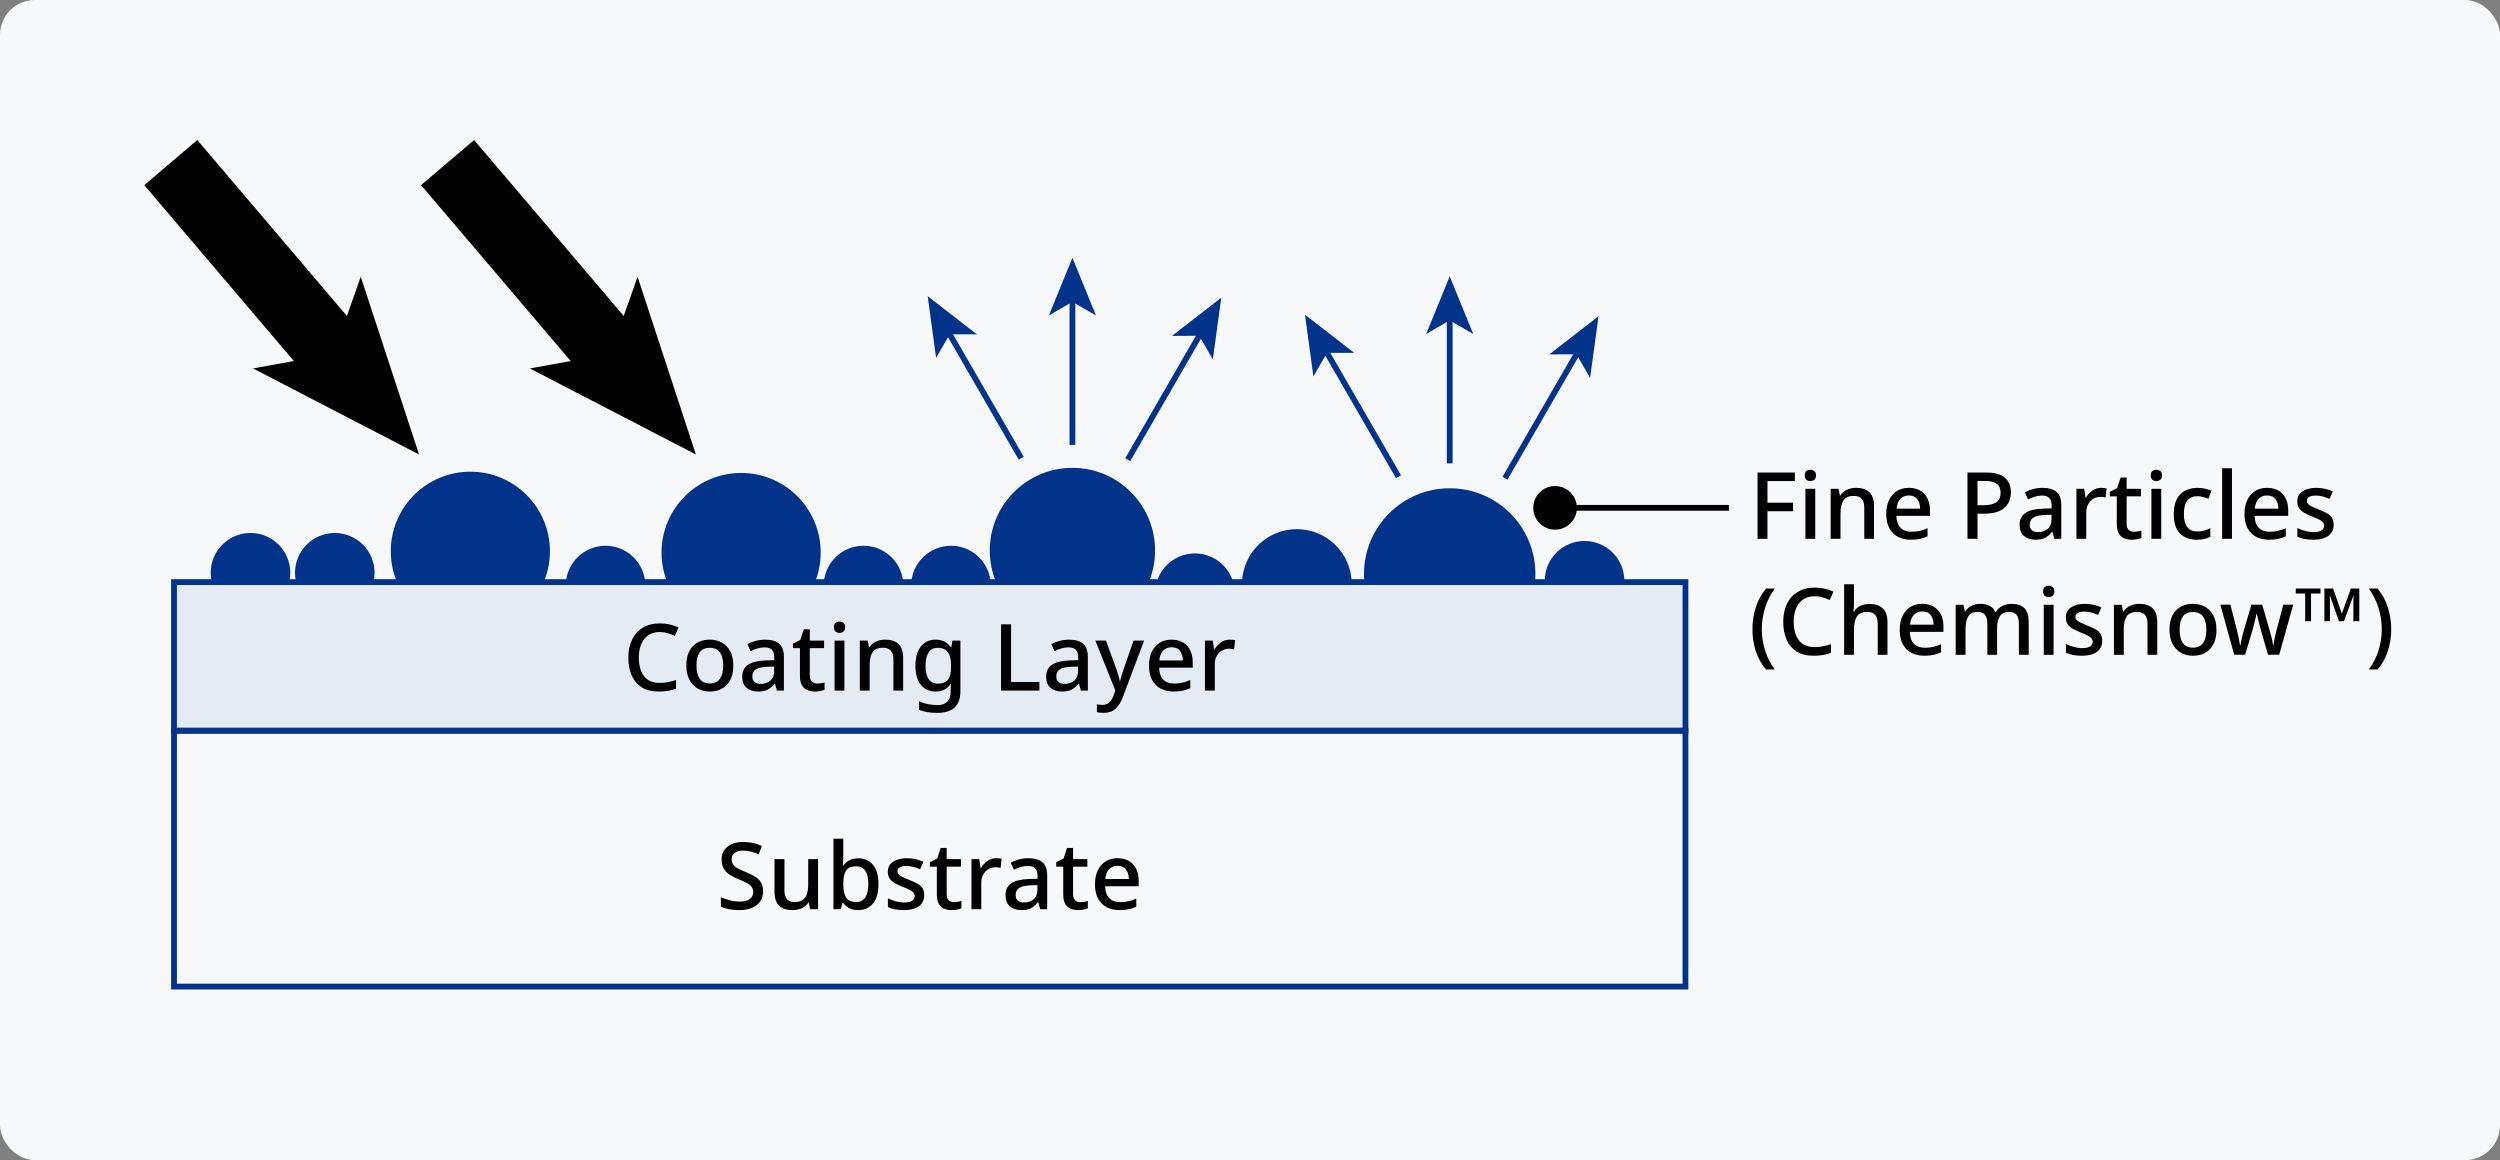 <?xml version="1.0" encoding="UTF-8"?>
<svg xmlns="http://www.w3.org/2000/svg" width="431" height="200" version="1.1" viewBox="0 0 431 200">
  <rect x="0" y="0" width="431" height="200" fill="#808080" stroke="none"/>
  <g id="_背景グレー" data-name="背景グレー">
    <rect width="431" height="200" rx="6" ry="6" fill="#f7f8f9" stroke-width="0"/>
  </g>
  <g id="_パーツ要素" data-name="パーツ要素">
    <circle cx="249.929" cy="98.958" r="14.778" fill="#003389" stroke-width="0"/>
    <circle cx="184.886" cy="94.906" r="14.249" fill="#003389" stroke-width="0"/>
    <circle cx="127.768" cy="95.256" r="13.718" fill="#003389" stroke-width="0"/>
    <circle cx="81.089" cy="95.036" r="13.718" fill="#003389" stroke-width="0"/>
    <circle cx="43.185" cy="98.745" r="6.859" fill="#003389" stroke-width="0"/>
    <circle cx="57.717" cy="98.745" r="6.859" fill="#003389" stroke-width="0"/>
    <circle cx="104.396" cy="100.947" r="6.859" fill="#003389" stroke-width="0"/>
    <circle cx="148.872" cy="100.947" r="6.859" fill="#003389" stroke-width="0"/>
    <circle cx="163.952" cy="100.947" r="6.859" fill="#003389" stroke-width="0"/>
    <circle cx="206.007" cy="102.268" r="6.859" fill="#003389" stroke-width="0"/>
    <circle cx="273.176" cy="100.123" r="6.859" fill="#003389" stroke-width="0"/>
    <circle cx="223.58" cy="100.685" r="9.459" fill="#003389" stroke-width="0"/>
    <rect x="30" y="100.357" width="260.573" height="25.617" fill="#e5ebf3" stroke="#003389"/>
    <rect x="30" y="125.974" width="260.573" height="44.112" fill="none" stroke="#003389"/>
    <g>
      <path d="M304.711,92.889h-1.712v-11.424h6.432v1.472h-4.72v3.728h4.416v1.472h-4.416v4.752Z" fill="#000" stroke-width="0"/>
      <path d="M312.119,80.984c.256,0,.48.075.672.224.192.15.288.4.288.752,0,.341-.096.589-.288.744-.191.155-.416.232-.672.232-.277,0-.509-.077-.696-.232-.187-.154-.28-.402-.28-.744,0-.353.093-.603.28-.752.187-.149.418-.224.696-.224ZM312.951,84.265v8.624h-1.696v-8.624h1.696Z" fill="#000" stroke-width="0"/>
      <path d="M319.975,84.104c1.002,0,1.771.251,2.304.752.533.502.8,1.307.8,2.416v5.616h-1.68v-5.376c0-1.344-.592-2.016-1.776-2.016-.886,0-1.493.262-1.824.784-.331.523-.496,1.275-.496,2.256v4.352h-1.696v-8.624h1.344l.24,1.152h.096c.277-.448.658-.778,1.144-.992.485-.213,1-.32,1.544-.32Z" fill="#000" stroke-width="0"/>
      <path d="M329.079,84.104c1.13,0,2.021.35,2.672,1.048.65.699.976,1.651.976,2.856v.928h-5.792c.021.886.254,1.563.696,2.032.442.47,1.064.704,1.864.704.554,0,1.048-.051,1.479-.152.433-.101.877-.253,1.336-.456v1.408c-.438.192-.875.336-1.312.432-.438.096-.96.144-1.568.144-.843,0-1.581-.166-2.216-.496s-1.131-.824-1.488-1.48c-.357-.656-.536-1.464-.536-2.424,0-.97.163-1.792.488-2.464s.778-1.187,1.36-1.544c.581-.357,1.261-.536,2.04-.536ZM329.079,85.417c-.608,0-1.096.198-1.464.592-.368.395-.584.955-.648,1.68h4.064c-.011-.672-.174-1.218-.488-1.64-.315-.421-.803-.632-1.464-.632Z" fill="#000" stroke-width="0"/>
      <path d="M342.391,81.465c1.493,0,2.581.301,3.264.904.683.603,1.024,1.443,1.024,2.52,0,.64-.142,1.237-.424,1.792-.283.555-.755,1.005-1.416,1.352-.662.347-1.558.52-2.688.52h-1.231v4.336h-1.729v-11.424h3.2ZM342.263,82.921h-1.344v4.176h1.04c.97,0,1.704-.165,2.2-.496.496-.331.744-.88.744-1.648,0-.683-.213-1.192-.64-1.528s-1.094-.504-2-.504Z" fill="#000" stroke-width="0"/>
      <path d="M352.135,84.104c1.077,0,1.885.238,2.424.712.539.475.808,1.219.808,2.232v5.84h-1.2l-.336-1.2h-.064c-.374.47-.766.813-1.176,1.032-.411.219-.979.328-1.704.328-.779,0-1.424-.211-1.936-.632s-.768-1.08-.768-1.976c0-.874.331-1.541.992-2,.661-.458,1.68-.709,3.056-.752l1.472-.048v-.48c0-.629-.144-1.075-.432-1.336s-.693-.392-1.216-.392c-.438,0-.859.064-1.264.192-.405.128-.794.283-1.168.464l-.544-1.232c.405-.213.872-.392,1.4-.536.528-.144,1.08-.216,1.656-.216ZM352.535,88.776c-.981.043-1.662.206-2.04.488-.378.283-.568.68-.568,1.192,0,.448.133.774.4.976.267.203.613.304,1.04.304.661,0,1.213-.187,1.656-.56.442-.373.664-.934.664-1.68v-.752l-1.152.032Z" fill="#000" stroke-width="0"/>
      <path d="M362.23,84.104c.149,0,.312.008.488.024.176.016.328.035.456.056l-.176,1.584c-.278-.074-.565-.112-.864-.112-.427,0-.83.107-1.208.32-.379.214-.683.52-.912.92-.229.4-.344.883-.344,1.448v4.544h-1.696v-8.624h1.344l.224,1.536h.064c.277-.458.635-.856,1.072-1.192.437-.336.954-.504,1.552-.504Z" fill="#000" stroke-width="0"/>
      <path d="M367.878,91.673c.225,0,.454-.019.688-.056.234-.037.437-.088.608-.152v1.28c-.192.085-.44.157-.744.216-.304.058-.611.088-.92.088-.469,0-.901-.08-1.296-.24-.395-.16-.707-.437-.936-.832-.229-.395-.344-.944-.344-1.648v-4.768h-1.2v-.768l1.264-.64.592-1.824h1.04v1.936h2.464v1.296h-2.464v4.736c0,.469.115.816.344,1.04.229.224.53.336.903.336Z" fill="#000" stroke-width="0"/>
      <path d="M371.766,80.984c.256,0,.48.075.672.224.191.15.288.4.288.752,0,.341-.097.589-.288.744-.192.155-.416.232-.672.232-.277,0-.509-.077-.696-.232-.187-.154-.28-.402-.28-.744,0-.353.094-.603.28-.752.187-.149.418-.224.696-.224ZM372.598,84.265v8.624h-1.696v-8.624h1.696Z" fill="#000" stroke-width="0"/>
      <path d="M378.726,93.049c-1.195,0-2.155-.354-2.88-1.064-.725-.709-1.088-1.826-1.088-3.352,0-1.066.176-1.931.528-2.592.352-.661.837-1.149,1.456-1.464.618-.314,1.322-.472,2.112-.472.48,0,.93.051,1.352.152.421.102.771.216,1.048.344l-.512,1.376c-.299-.117-.616-.218-.952-.304s-.653-.128-.952-.128c-1.558,0-2.336,1.024-2.336,3.072,0,.981.192,1.728.576,2.24.384.512.949.768,1.696.768.48,0,.904-.053,1.272-.16s.707-.245,1.016-.416v1.472c-.31.182-.646.315-1.008.4-.362.085-.805.128-1.328.128Z" fill="#000" stroke-width="0"/>
      <path d="M384.79,92.889h-1.696v-12.16h1.696v12.16Z" fill="#000" stroke-width="0"/>
      <path d="M390.838,84.104c1.13,0,2.021.35,2.672,1.048.65.699.976,1.651.976,2.856v.928h-5.792c.021.886.254,1.563.696,2.032.442.47,1.064.704,1.864.704.554,0,1.048-.051,1.479-.152.433-.101.877-.253,1.336-.456v1.408c-.438.192-.875.336-1.312.432-.438.096-.96.144-1.568.144-.843,0-1.581-.166-2.216-.496s-1.131-.824-1.488-1.48c-.357-.656-.536-1.464-.536-2.424,0-.97.163-1.792.488-2.464s.778-1.187,1.36-1.544c.581-.357,1.261-.536,2.04-.536ZM390.838,85.417c-.608,0-1.096.198-1.464.592-.368.395-.584.955-.648,1.68h4.064c-.011-.672-.174-1.218-.488-1.64-.315-.421-.803-.632-1.464-.632Z" fill="#000" stroke-width="0"/>
      <path d="M402.325,90.457c0,.843-.309,1.486-.928,1.928s-1.478.664-2.576.664c-.607,0-1.128-.046-1.56-.136-.432-.09-.83-.221-1.192-.392v-1.488c.374.181.813.344,1.32.488.506.144,1,.216,1.48.216.64,0,1.101-.102,1.384-.304.283-.202.424-.475.424-.816,0-.192-.054-.365-.16-.52-.106-.154-.307-.314-.6-.48s-.723-.354-1.288-.568c-.555-.224-1.022-.445-1.4-.664-.379-.219-.669-.48-.872-.784-.203-.304-.304-.696-.304-1.176,0-.747.301-1.32.904-1.72.603-.4,1.4-.6,2.392-.6.522,0,1.016.054,1.48.16.464.107.915.256,1.352.448l-.56,1.296c-.374-.16-.757-.296-1.152-.408-.395-.112-.795-.168-1.2-.168-.512,0-.901.08-1.168.24-.267.16-.4.384-.4.672,0,.203.064.379.192.528.128.15.344.299.648.448s.722.331,1.256.544c.533.203.989.411,1.368.624s.667.475.864.784c.197.31.296.704.296,1.184Z" fill="#000" stroke-width="0"/>
      <path d="M302.119,108.505c0-1.302.189-2.558.568-3.768.378-1.21.973-2.301,1.784-3.272h1.52c-.747,1.002-1.31,2.106-1.688,3.312-.378,1.206-.568,2.443-.568,3.712,0,1.237.189,2.454.568,3.648s.936,2.288,1.672,3.28h-1.504c-.811-.938-1.406-2.002-1.784-3.192-.379-1.189-.568-2.429-.568-3.72Z" fill="#000" stroke-width="0"/>
      <path d="M312.871,102.793c-1.142,0-2.032.392-2.672,1.176-.64.784-.96,1.858-.96,3.224,0,1.355.298,2.422.896,3.2.597.779,1.504,1.168,2.72,1.168.49,0,.962-.045,1.416-.136.453-.091.914-.211,1.384-.36v1.488c-.448.171-.904.296-1.368.376s-1.011.12-1.64.12c-1.174,0-2.145-.243-2.912-.728-.768-.485-1.344-1.168-1.729-2.048-.384-.88-.576-1.912-.576-3.096,0-1.152.21-2.17.632-3.056.421-.885,1.037-1.576,1.848-2.072s1.803-.744,2.976-.744c.576,0,1.138.062,1.688.184.549.123,1.053.296,1.512.52l-.64,1.44c-.374-.17-.776-.323-1.208-.456-.432-.133-.888-.2-1.368-.2Z" fill="#000" stroke-width="0"/>
      <path d="M319.623,103.977c0,.277-.011.547-.032.808s-.042.478-.063.648h.112c.277-.448.648-.778,1.112-.992.464-.213.968-.32,1.512-.32,1.013,0,1.79.251,2.328.752.539.501.809,1.302.809,2.4v5.616h-1.68v-5.376c0-1.344-.592-2.016-1.776-2.016-.886,0-1.494.264-1.824.792-.331.528-.496,1.283-.496,2.264v4.336h-1.696v-12.16h1.696v3.248Z" fill="#000" stroke-width="0"/>
      <path d="M331.399,104.104c1.13,0,2.021.35,2.672,1.048.65.699.976,1.651.976,2.856v.928h-5.792c.021.886.253,1.563.696,2.032.442.47,1.063.704,1.864.704.554,0,1.048-.051,1.48-.152.432-.101.877-.253,1.336-.456v1.408c-.438.192-.875.336-1.312.432-.438.096-.96.144-1.568.144-.843,0-1.582-.166-2.216-.496-.635-.331-1.131-.824-1.488-1.48-.357-.656-.536-1.464-.536-2.424,0-.97.163-1.792.488-2.464.325-.672.778-1.187,1.36-1.544s1.261-.536,2.04-.536ZM331.399,105.417c-.608,0-1.096.198-1.464.592-.368.395-.584.955-.648,1.68h4.064c-.011-.672-.173-1.218-.488-1.64-.315-.421-.803-.632-1.464-.632Z" fill="#000" stroke-width="0"/>
      <path d="M346.823,104.104c.97,0,1.702.251,2.192.752.491.502.736,1.307.736,2.416v5.616h-1.696v-5.392c0-1.333-.539-2-1.616-2-.768,0-1.317.238-1.647.712-.331.475-.496,1.155-.496,2.04v4.64h-1.68v-5.392c0-1.333-.544-2-1.632-2-.811,0-1.368.262-1.672.784-.304.523-.456,1.275-.456,2.256v4.352h-1.696v-8.624h1.344l.24,1.152h.096c.256-.448.613-.778,1.072-.992.458-.213.943-.32,1.456-.32,1.333,0,2.208.464,2.624,1.392h.128c.277-.48.661-.832,1.151-1.056.491-.224,1.008-.336,1.552-.336Z" fill="#000" stroke-width="0"/>
      <path d="M353.207,100.984c.256,0,.48.075.672.224.191.15.288.4.288.752,0,.341-.097.589-.288.744-.192.155-.416.232-.672.232-.277,0-.509-.077-.696-.232-.187-.154-.28-.402-.28-.744,0-.353.094-.603.28-.752.187-.149.418-.224.696-.224ZM354.039,104.265v8.624h-1.696v-8.624h1.696Z" fill="#000" stroke-width="0"/>
      <path d="M362.422,110.457c0,.843-.309,1.486-.928,1.928-.618.442-1.478.664-2.576.664-.608,0-1.128-.046-1.56-.136-.432-.09-.829-.221-1.192-.392v-1.488c.374.181.813.344,1.32.488.507.144,1,.216,1.48.216.64,0,1.101-.102,1.384-.304.282-.202.424-.475.424-.816,0-.192-.054-.365-.16-.52-.106-.154-.307-.314-.6-.48-.294-.166-.723-.354-1.288-.568-.555-.224-1.021-.445-1.4-.664-.378-.219-.669-.48-.872-.784-.202-.304-.304-.696-.304-1.176,0-.747.301-1.32.904-1.72.603-.4,1.399-.6,2.392-.6.522,0,1.016.054,1.48.16.464.107.914.256,1.352.448l-.56,1.296c-.374-.16-.758-.296-1.152-.408-.395-.112-.795-.168-1.2-.168-.512,0-.901.08-1.168.24-.267.16-.4.384-.4.672,0,.203.064.379.192.528.128.15.344.299.648.448.304.149.722.331,1.256.544.533.203.989.411,1.368.624.378.213.666.475.864.784.197.31.296.704.296,1.184Z" fill="#000" stroke-width="0"/>
      <path d="M368.807,104.104c1.002,0,1.771.251,2.304.752.533.502.8,1.307.8,2.416v5.616h-1.68v-5.376c0-1.344-.592-2.016-1.776-2.016-.885,0-1.493.262-1.824.784-.331.523-.496,1.275-.496,2.256v4.352h-1.696v-8.624h1.344l.24,1.152h.096c.277-.448.659-.778,1.145-.992.485-.213,1-.32,1.544-.32Z" fill="#000" stroke-width="0"/>
      <path d="M382.118,108.569c0,1.429-.368,2.533-1.104,3.312-.736.778-1.728,1.168-2.976,1.168-.778,0-1.47-.176-2.072-.528-.603-.352-1.077-.861-1.424-1.528s-.52-1.475-.52-2.424c0-1.429.362-2.531,1.088-3.304.725-.773,1.717-1.16,2.976-1.16.79,0,1.485.174,2.088.52.603.347,1.078.851,1.424,1.512.346.662.52,1.472.52,2.432ZM375.766,108.569c0,.971.184,1.728.552,2.272s.952.816,1.752.816,1.384-.272,1.752-.816.552-1.301.552-2.272c0-.981-.187-1.736-.56-2.264-.374-.528-.96-.792-1.76-.792s-1.381.264-1.744.792c-.363.528-.544,1.283-.544,2.264Z" fill="#000" stroke-width="0"/>
      <path d="M389.767,108.569c-.086-.277-.174-.597-.265-.96-.09-.362-.173-.706-.248-1.032-.074-.325-.133-.573-.176-.744h-.064c-.032.171-.085.421-.16.752-.075.331-.158.677-.248,1.04-.091.363-.179.683-.264.96l-1.28,4.288h-1.888l-2.384-8.624h1.729l1.12,4.368c.118.448.227.925.328,1.432.101.507.173.915.216,1.224h.063c.032-.181.077-.421.136-.72.058-.299.123-.6.192-.904.069-.304.136-.552.2-.744l1.376-4.656h1.856l1.344,4.656c.063.213.133.467.208.76.074.293.141.582.2.864.058.283.098.525.12.728h.064c.021-.171.059-.405.112-.704s.12-.619.2-.96c.08-.341.158-.667.232-.976l1.152-4.368h1.712l-2.416,8.624h-1.937l-1.231-4.304Z" fill="#000" stroke-width="0"/>
      <path d="M397.414,107.097v-4.768h-1.616v-.864h4.256v.864h-1.632v4.768h-1.008ZM400.726,107.097v-5.632h1.504l1.504,4.336,1.552-4.336h1.456v5.632h-1.024v-3.264c0-.085.006-.253.017-.504.01-.25.021-.44.032-.568h-.064l-1.616,4.336h-.848l-1.536-4.336h-.064c.01.171.021.363.032.576s.016.352.016.416v3.344h-.96Z" fill="#000" stroke-width="0"/>
      <path d="M412.246,108.505c0,1.291-.192,2.53-.576,3.72s-.976,2.253-1.776,3.192h-1.504c.736-.992,1.291-2.085,1.664-3.28.374-1.194.561-2.411.561-3.648,0-1.269-.189-2.506-.568-3.712-.379-1.205-.936-2.309-1.672-3.312h1.52c.8.971,1.392,2.062,1.776,3.272s.576,2.466.576,3.768Z" fill="#000" stroke-width="0"/>
    </g>
    <g>
      <path d="M113.767,108.964c-1.141,0-2.032.392-2.672,1.176-.64.784-.96,1.859-.96,3.224,0,1.354.298,2.421.896,3.2.597.779,1.504,1.168,2.72,1.168.491,0,.963-.045,1.416-.136s.915-.21,1.384-.36v1.488c-.448.17-.904.296-1.368.376-.464.08-1.011.12-1.64.12-1.173,0-2.144-.243-2.912-.728-.768-.485-1.344-1.168-1.728-2.048-.384-.88-.576-1.912-.576-3.096,0-1.152.21-2.17.632-3.056.421-.885,1.037-1.576,1.848-2.072.811-.496,1.802-.744,2.976-.744.576,0,1.139.062,1.688.184s1.053.296,1.512.52l-.64,1.44c-.374-.17-.776-.322-1.208-.456-.432-.133-.888-.2-1.368-.2Z" fill="#000" stroke-width="0"/>
      <path d="M126.423,114.74c0,1.429-.368,2.533-1.104,3.312-.736.779-1.729,1.168-2.977,1.168-.778,0-1.469-.176-2.072-.528s-1.078-.861-1.424-1.528c-.347-.667-.52-1.475-.52-2.424,0-1.43.362-2.531,1.088-3.304.726-.773,1.717-1.16,2.976-1.16.79,0,1.485.174,2.088.52.603.347,1.078.851,1.424,1.512.346.662.52,1.472.52,2.432ZM120.071,114.74c0,.971.184,1.728.552,2.272.368.544.952.816,1.752.816s1.384-.272,1.752-.816c.368-.544.552-1.301.552-2.272,0-.981-.187-1.736-.56-2.264-.374-.528-.96-.792-1.76-.792s-1.382.264-1.744.792c-.363.528-.544,1.283-.544,2.264Z" fill="#000" stroke-width="0"/>
      <path d="M131.911,110.276c1.077,0,1.885.238,2.424.712.539.475.808,1.219.808,2.232v5.84h-1.2l-.336-1.2h-.064c-.374.469-.766.813-1.176,1.032-.411.218-.979.328-1.704.328-.779,0-1.424-.21-1.936-.632-.512-.421-.768-1.08-.768-1.976,0-.875.331-1.542.992-2,.661-.459,1.68-.709,3.056-.752l1.472-.048v-.48c0-.629-.144-1.074-.432-1.336-.288-.261-.693-.392-1.216-.392-.438,0-.859.064-1.264.192s-.794.283-1.168.464l-.544-1.231c.405-.213.872-.392,1.4-.536.528-.144,1.08-.216,1.656-.216ZM132.311,114.948c-.981.042-1.662.205-2.04.488s-.568.68-.568,1.192c0,.448.133.773.4.976.267.203.613.304,1.04.304.661,0,1.213-.187,1.656-.56s.664-.933.664-1.68v-.752l-1.152.032Z" fill="#000" stroke-width="0"/>
      <path d="M140.854,117.844c.225,0,.454-.019.688-.056.234-.037.437-.088.608-.152v1.28c-.192.085-.44.157-.744.216s-.611.088-.92.088c-.469,0-.901-.08-1.296-.24-.395-.16-.707-.437-.936-.832-.229-.395-.344-.944-.344-1.648v-4.768h-1.2v-.768l1.264-.64.592-1.824h1.04v1.936h2.464v1.296h-2.464v4.736c0,.47.115.816.344,1.04.229.224.53.336.903.336Z" fill="#000" stroke-width="0"/>
      <path d="M144.743,107.156c.256,0,.48.075.672.224.191.149.288.4.288.752,0,.342-.097.59-.288.744-.192.155-.416.232-.672.232-.277,0-.509-.077-.696-.232-.187-.154-.28-.402-.28-.744,0-.352.094-.603.28-.752.187-.149.418-.224.696-.224ZM145.575,110.436v8.624h-1.696v-8.624h1.696Z" fill="#000" stroke-width="0"/>
      <path d="M152.599,110.276c1.002,0,1.771.251,2.304.752.533.501.8,1.307.8,2.416v5.616h-1.68v-5.376c0-1.344-.592-2.016-1.776-2.016-.885,0-1.494.262-1.824.784-.331.522-.496,1.274-.496,2.256v4.352h-1.696v-8.624h1.344l.24,1.152h.096c.277-.448.659-.778,1.144-.992s1-.32,1.544-.32Z" fill="#000" stroke-width="0"/>
      <path d="M161.286,110.276c1.142,0,2.021.432,2.641,1.296h.08l.192-1.136h1.376v8.736c0,1.227-.328,2.155-.984,2.784s-1.656.944-3,.944c-.629,0-1.203-.042-1.72-.128-.517-.085-.994-.219-1.432-.4v-1.488c.917.448,2,.672,3.248.672.704,0,1.248-.2,1.632-.6s.576-.963.576-1.688v-.288c0-.138.005-.32.016-.544s.021-.395.032-.512h-.064c-.288.448-.651.776-1.088.984-.438.208-.939.312-1.504.312-1.088,0-1.938-.392-2.552-1.176s-.92-1.875-.92-3.272c0-1.386.307-2.482.92-3.288.613-.805,1.464-1.208,2.552-1.208ZM161.639,111.684c-.672,0-1.187.267-1.544.8-.358.534-.536,1.302-.536,2.304s.178,1.766.536,2.288c.357.522.882.784,1.576.784.79,0,1.368-.216,1.736-.648.368-.432.552-1.138.552-2.12v-.32c0-1.098-.187-1.888-.56-2.368-.374-.48-.96-.72-1.76-.72Z" fill="#000" stroke-width="0"/>
      <path d="M172.582,119.06v-11.424h1.729v9.936h4.88v1.488h-6.608Z" fill="#000" stroke-width="0"/>
      <path d="M184.311,110.276c1.077,0,1.885.238,2.424.712.538.475.808,1.219.808,2.232v5.84h-1.2l-.336-1.2h-.063c-.374.469-.766.813-1.176,1.032s-.979.328-1.704.328c-.779,0-1.424-.21-1.937-.632-.512-.421-.768-1.08-.768-1.976,0-.875.33-1.542.992-2,.662-.459,1.68-.709,3.056-.752l1.472-.048v-.48c0-.629-.144-1.074-.432-1.336-.288-.261-.693-.392-1.216-.392-.438,0-.859.064-1.265.192s-.794.283-1.168.464l-.544-1.231c.405-.213.872-.392,1.4-.536.528-.144,1.08-.216,1.656-.216ZM184.71,114.948c-.981.042-1.661.205-2.04.488-.378.283-.567.68-.567,1.192,0,.448.133.773.399.976s.613.304,1.04.304c.661,0,1.213-.187,1.656-.56.442-.374.664-.933.664-1.68v-.752l-1.152.032Z" fill="#000" stroke-width="0"/>
      <path d="M188.838,110.436h1.824l1.792,4.896c.139.374.258.733.36,1.08.101.347.178.686.232,1.016h.064c.053-.277.136-.603.248-.976.112-.373.237-.752.376-1.136l1.695-4.88h1.824l-3.696,9.792c-.31.832-.723,1.485-1.24,1.96-.518.475-1.192.712-2.024.712-.267,0-.496-.013-.688-.04-.192-.027-.357-.056-.496-.088v-1.344c.106.021.245.042.416.064.17.021.346.032.527.032.491,0,.886-.141,1.185-.424.298-.283.533-.654.704-1.112l.352-.928-3.456-8.624Z" fill="#000" stroke-width="0"/>
      <path d="M201.974,110.276c1.131,0,2.021.35,2.672,1.048.65.699.976,1.65.976,2.856v.928h-5.792c.021.886.253,1.563.696,2.032s1.064.704,1.864.704c.555,0,1.048-.051,1.48-.152.432-.101.877-.253,1.336-.456v1.408c-.438.192-.875.336-1.312.432-.438.096-.96.144-1.567.144-.843,0-1.582-.166-2.216-.496-.635-.331-1.13-.824-1.488-1.48-.357-.656-.536-1.464-.536-2.424,0-.971.162-1.792.488-2.464.325-.672.778-1.187,1.359-1.544.582-.357,1.262-.536,2.04-.536ZM201.974,111.588c-.607,0-1.096.198-1.464.592s-.584.955-.648,1.68h4.064c-.011-.672-.173-1.219-.488-1.64-.315-.421-.803-.632-1.464-.632Z" fill="#000" stroke-width="0"/>
      <path d="M211.99,110.276c.149,0,.312.008.488.024.176.016.328.035.456.056l-.176,1.584c-.277-.074-.565-.112-.864-.112-.427,0-.829.106-1.208.32-.378.213-.683.52-.912.92-.229.399-.344.882-.344,1.448v4.544h-1.696v-8.624h1.345l.224,1.536h.064c.277-.458.634-.856,1.072-1.192s.955-.504,1.552-.504Z" fill="#000" stroke-width="0"/>
    </g>
    <g>
      <path d="M131.559,153.654c0,1.013-.368,1.808-1.104,2.384-.736.576-1.744.864-3.024.864-.618,0-1.202-.051-1.752-.152-.549-.102-1.016-.248-1.399-.44v-1.632c.426.192.928.365,1.504.52.576.155,1.162.232,1.76.232.768,0,1.344-.149,1.728-.448.384-.298.576-.698.576-1.2,0-.352-.088-.648-.264-.888-.176-.24-.451-.461-.824-.664-.373-.202-.864-.426-1.472-.672-.565-.213-1.064-.464-1.496-.752-.432-.288-.771-.646-1.016-1.072-.246-.426-.368-.949-.368-1.568,0-.938.341-1.674,1.023-2.208.683-.533,1.579-.8,2.688-.8.618,0,1.192.062,1.72.184.528.123,1.032.291,1.512.504l-.544,1.424c-.438-.181-.882-.33-1.336-.448-.453-.117-.92-.176-1.399-.176-.63,0-1.11.139-1.44.416-.331.278-.496.64-.496,1.088,0,.353.08.648.24.888.16.24.416.456.768.648.352.192.816.406,1.392.64.64.256,1.187.525,1.64.808s.797.624,1.032,1.024c.234.4.352.899.352,1.496Z" fill="#000" stroke-width="0"/>
      <path d="M141.031,148.118v8.624h-1.36l-.24-1.136h-.08c-.277.448-.661.776-1.152.984s-1.008.312-1.552.312c-1.013,0-1.786-.25-2.319-.752-.534-.501-.8-1.296-.8-2.384v-5.648h1.712v5.392c0,1.333.582,2,1.744,2,.885,0,1.499-.261,1.84-.784.341-.522.512-1.269.512-2.24v-4.368h1.696Z" fill="#000" stroke-width="0"/>
      <path d="M145.383,147.51c0,.352-.011.688-.032,1.008-.021.32-.037.565-.048.736h.08c.234-.363.562-.667.984-.912s.962-.368,1.624-.368c1.035,0,1.869.374,2.504,1.12.634.747.952,1.856.952,3.328,0,1.482-.319,2.6-.96,3.352-.64.752-1.478,1.128-2.512,1.128-.672,0-1.213-.12-1.624-.36-.411-.24-.733-.525-.968-.856h-.128l-.32,1.056h-1.248v-12.16h1.696v2.928ZM147.591,149.35c-.832,0-1.408.243-1.729.728-.319.486-.479,1.229-.479,2.232v.128c0,.992.157,1.752.472,2.28.314.528.904.792,1.768.792.683,0,1.2-.267,1.552-.8.352-.534.528-1.302.528-2.304,0-2.038-.704-3.056-2.112-3.056Z" fill="#000" stroke-width="0"/>
      <path d="M159.334,154.31c0,.843-.309,1.485-.928,1.928-.618.443-1.478.664-2.576.664-.608,0-1.128-.045-1.56-.136-.432-.09-.829-.221-1.192-.392v-1.488c.374.182.813.344,1.32.488s1,.216,1.48.216c.64,0,1.101-.102,1.384-.304.282-.203.424-.475.424-.816,0-.192-.054-.365-.16-.52s-.307-.314-.6-.48c-.294-.165-.723-.354-1.288-.568-.555-.224-1.021-.445-1.4-.664-.378-.219-.669-.48-.872-.784-.202-.304-.304-.696-.304-1.176,0-.747.301-1.32.904-1.72.603-.4,1.399-.6,2.392-.6.522,0,1.016.054,1.48.16.464.107.914.256,1.352.448l-.56,1.296c-.374-.16-.758-.296-1.152-.408s-.795-.168-1.2-.168c-.512,0-.901.08-1.168.24-.267.16-.4.384-.4.672,0,.203.064.378.192.528s.344.299.648.448c.304.149.722.331,1.256.544.533.203.989.411,1.368.624.378.213.666.475.864.784.197.309.296.704.296,1.184Z" fill="#000" stroke-width="0"/>
      <path d="M164.454,155.526c.225,0,.454-.019.688-.056.234-.037.437-.088.608-.152v1.28c-.192.085-.44.157-.744.216s-.611.088-.92.088c-.469,0-.901-.08-1.296-.24-.395-.16-.707-.437-.936-.832-.229-.395-.344-.944-.344-1.648v-4.768h-1.2v-.768l1.264-.64.592-1.824h1.04v1.936h2.464v1.296h-2.464v4.736c0,.47.115.816.344,1.04.229.224.53.336.903.336Z" fill="#000" stroke-width="0"/>
      <path d="M171.734,147.958c.149,0,.312.008.488.024.176.016.328.035.456.056l-.176,1.584c-.278-.074-.565-.112-.864-.112-.427,0-.83.106-1.208.32-.379.213-.683.52-.912.92-.229.399-.344.882-.344,1.448v4.544h-1.696v-8.624h1.344l.224,1.536h.064c.277-.458.635-.856,1.072-1.192.437-.336.954-.504,1.552-.504Z" fill="#000" stroke-width="0"/>
      <path d="M177.303,147.958c1.077,0,1.885.238,2.424.712.538.475.808,1.219.808,2.232v5.84h-1.2l-.336-1.2h-.063c-.374.469-.766.813-1.176,1.032s-.979.328-1.704.328c-.779,0-1.424-.21-1.937-.632-.512-.421-.768-1.08-.768-1.976,0-.875.33-1.542.992-2,.662-.459,1.68-.709,3.056-.752l1.472-.048v-.48c0-.629-.144-1.074-.432-1.336-.288-.261-.693-.392-1.216-.392-.438,0-.859.064-1.265.192s-.794.283-1.168.464l-.544-1.231c.405-.213.872-.392,1.4-.536.528-.144,1.08-.216,1.656-.216ZM177.702,152.63c-.981.042-1.661.205-2.04.488-.378.283-.567.68-.567,1.192,0,.448.133.773.399.976s.613.304,1.04.304c.661,0,1.213-.187,1.656-.56.442-.374.664-.933.664-1.68v-.752l-1.152.032Z" fill="#000" stroke-width="0"/>
      <path d="M186.246,155.526c.224,0,.453-.019.688-.056.234-.037.437-.088.607-.152v1.28c-.192.085-.439.157-.744.216-.304.059-.61.088-.92.088-.469,0-.901-.08-1.296-.24-.395-.16-.707-.437-.936-.832-.229-.395-.344-.944-.344-1.648v-4.768h-1.2v-.768l1.264-.64.592-1.824h1.04v1.936h2.464v1.296h-2.464v4.736c0,.47.115.816.344,1.04.229.224.531.336.904.336Z" fill="#000" stroke-width="0"/>
      <path d="M192.662,147.958c1.131,0,2.021.35,2.672,1.048s.976,1.65.976,2.856v.928h-5.792c.021.886.253,1.563.696,2.032.443.469,1.064.704,1.864.704.555,0,1.048-.051,1.48-.152.432-.101.877-.253,1.336-.456v1.408c-.438.192-.875.336-1.312.432-.438.096-.96.144-1.568.144-.843,0-1.582-.166-2.216-.496s-1.13-.824-1.488-1.48c-.357-.656-.536-1.464-.536-2.424,0-.971.162-1.792.488-2.464.325-.672.778-1.187,1.36-1.544.581-.357,1.261-.536,2.04-.536ZM192.662,149.27c-.608,0-1.096.198-1.464.592s-.584.955-.648,1.68h4.064c-.011-.672-.174-1.219-.488-1.64s-.803-.632-1.464-.632Z" fill="#000" stroke-width="0"/>
    </g>
    <g>
      <line x1="298.061" y1="87.551" x2="267.905" y2="87.551" fill="none" stroke="#000"/>
      <path d="M268.093,83.791c-2.076,0-3.76,1.684-3.76,3.76s1.684,3.76,3.76,3.76,3.76-1.684,3.76-3.76-1.684-3.76-3.76-3.76Z" fill="#000" stroke-width="0"/>
    </g>
    <g>
      <g>
        <line x1="249.929" y1="54.698" x2="249.929" y2="79.886" fill="none" stroke="#003389" stroke-miterlimit="10"/>
        <polygon points="249.929 47.637 245.863 57.587 249.929 55.226 253.993 57.587 249.929 47.637" fill="#003389" stroke-width="0"/>
      </g>
      <g>
        <line x1="228.506" y1="60.37" x2="241.1" y2="82.183" fill="none" stroke="#003389" stroke-miterlimit="10"/>
        <polygon points="224.976 54.255 226.43 64.904 228.77 60.827 233.47 60.839 224.976 54.255" fill="#003389" stroke-width="0"/>
      </g>
      <g>
        <line x1="272.058" y1="60.628" x2="259.464" y2="82.441" fill="none" stroke="#003389" stroke-miterlimit="10"/>
        <polygon points="275.589 54.513 267.093 61.096 271.794 61.085 274.134 65.161 275.589 54.513" fill="#003389" stroke-width="0"/>
      </g>
    </g>
    <g>
      <g>
        <line x1="184.886" y1="51.505" x2="184.886" y2="76.694" fill="none" stroke="#003389" stroke-miterlimit="10"/>
        <polygon points="184.886 44.445 180.821 54.394 184.886 52.033 188.951 54.394 184.886 44.445" fill="#003389" stroke-width="0"/>
      </g>
      <g>
        <line x1="163.464" y1="57.177" x2="176.058" y2="78.991" fill="none" stroke="#003389" stroke-miterlimit="10"/>
        <polygon points="159.934 51.062 161.387 61.711 163.728 57.634 168.428 57.646 159.934 51.062" fill="#003389" stroke-width="0"/>
      </g>
      <g>
        <line x1="207.016" y1="57.435" x2="194.422" y2="79.249" fill="none" stroke="#003389" stroke-miterlimit="10"/>
        <polygon points="210.547 51.32 202.051 57.904 206.752 57.892 209.092 61.969 210.547 51.32" fill="#003389" stroke-width="0"/>
      </g>
    </g>
    <g>
      <line x1="58.519" y1="62.217" x2="29.441" y2="28.028" fill="none" stroke="#000" stroke-miterlimit="10" stroke-width="12"/>
      <polygon points="72.242 78.352 62.195 47.714 57.493 61.011 43.616 63.516 72.242 78.352" fill="#000" stroke-width="0"/>
    </g>
    <g>
      <line x1="106.244" y1="62.217" x2="77.165" y2="28.028" fill="none" stroke="#000" stroke-miterlimit="10" stroke-width="12"/>
      <polygon points="119.967 78.352 109.92 47.714 105.218 61.011 91.341 63.516 119.967 78.352" fill="#000" stroke-width="0"/>
    </g>
  </g>
</svg>